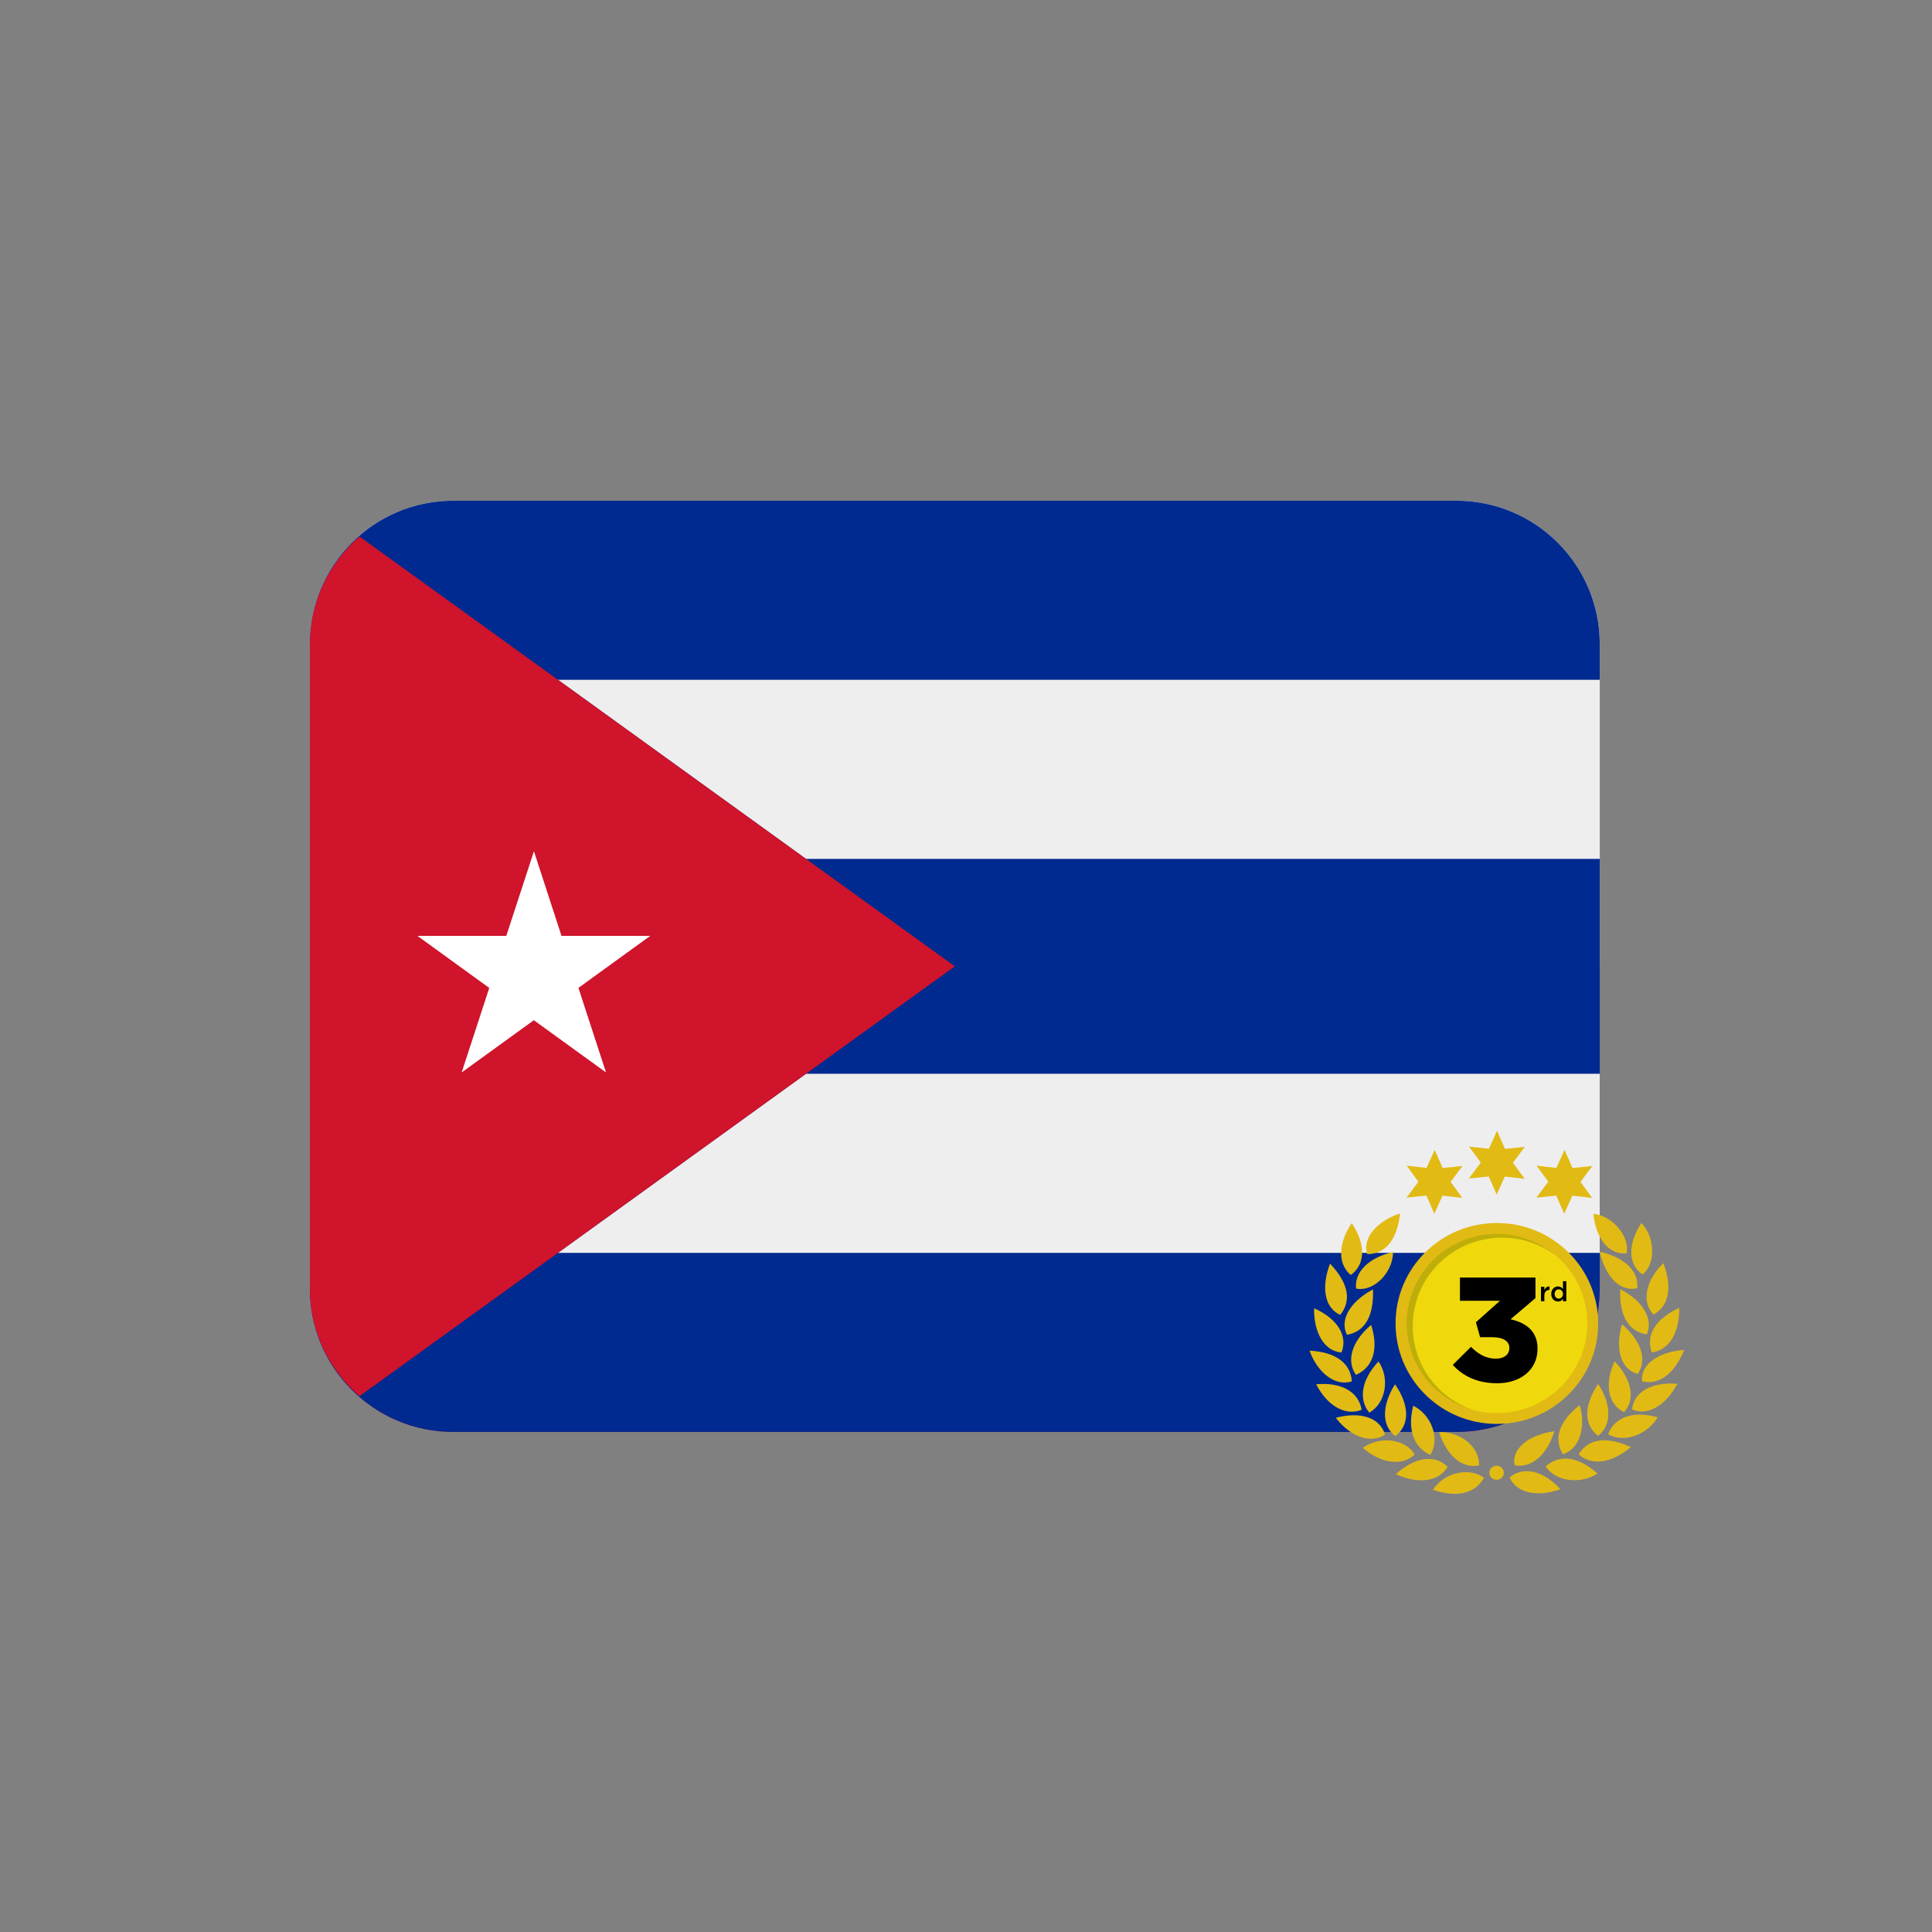 <svg version="1.0" preserveAspectRatio="xMidYMid meet" height="500" viewBox="0 0 375 375" zoomAndPan="magnify" width="500" xmlns:xlink="http://www.w3.org/1999/xlink" xmlns="http://www.w3.org/2000/svg"><rect x="0" y="0" width="375" height="375" fill="#808080" stroke="none"/><defs><clipPath id="659c035323"><path clip-rule="nonzero" d="M 60.082 97.191 L 310.582 97.191 L 310.582 188 L 60.082 188 Z M 60.082 97.191"></path></clipPath><clipPath id="e7d4914484"><path clip-rule="nonzero" d="M 60.082 187 L 310.582 187 L 310.582 277.941 L 60.082 277.941 Z M 60.082 187"></path></clipPath><clipPath id="9ac6298ae7"><path clip-rule="nonzero" d="M 60.082 97.191 L 310.582 97.191 L 310.582 277.941 L 60.082 277.941 Z M 60.082 97.191"></path></clipPath><clipPath id="95facd537c"><path clip-rule="nonzero" d="M 108 131 L 310.582 131 L 310.582 244 L 108 244 Z M 108 131"></path></clipPath><clipPath id="f5bcfdf358"><path clip-rule="nonzero" d="M 60.082 104 L 186 104 L 186 272 L 60.082 272 Z M 60.082 104"></path></clipPath><clipPath id="b4fd5465c8"><path clip-rule="nonzero" d="M 254.164 219.477 L 326.914 219.477 L 326.914 290 L 254.164 290 Z M 254.164 219.477"></path></clipPath></defs><g clip-path="url(#659c035323)"><path fill-rule="nonzero" fill-opacity="1" d="M 282.691 97.191 L 87.969 97.191 C 72.609 97.191 60.152 109.641 60.152 125 L 60.152 187.566 L 310.508 187.566 L 310.508 125 C 310.508 109.641 298.055 97.191 282.691 97.191 Z M 282.691 97.191" fill="#eeeeee"></path></g><g clip-path="url(#e7d4914484)"><path fill-rule="nonzero" fill-opacity="1" d="M 60.152 250.133 C 60.152 265.488 72.609 277.941 87.969 277.941 L 282.691 277.941 C 298.055 277.941 310.508 265.488 310.508 250.133 L 310.508 187.566 L 60.152 187.566 Z M 60.152 250.133" fill="#dc143c"></path></g><g clip-path="url(#9ac6298ae7)"><path fill-rule="nonzero" fill-opacity="1" d="M 282.691 97.191 L 87.969 97.191 C 72.609 97.191 60.152 109.641 60.152 125 L 60.152 250.133 C 60.152 265.488 72.609 277.941 87.969 277.941 L 282.691 277.941 C 298.055 277.941 310.508 265.488 310.508 250.133 L 310.508 125 C 310.508 109.641 298.055 97.191 282.691 97.191 Z M 282.691 97.191" fill="#002a8f"></path></g><g clip-path="url(#95facd537c)"><path fill-rule="nonzero" fill-opacity="1" d="M 156.441 166.711 L 310.508 166.711 L 310.508 131.949 L 108.297 131.949 Z M 108.297 243.18 L 310.508 243.18 L 310.508 208.422 L 156.441 208.422 Z M 108.297 243.18" fill="#eeeeee"></path></g><g clip-path="url(#f5bcfdf358)"><path fill-rule="nonzero" fill-opacity="1" d="M 156.441 166.711 L 108.297 131.949 L 69.762 104.129 C 63.922 109.227 60.152 116.637 60.152 125 L 60.152 250.133 C 60.152 258.496 63.922 265.906 69.762 271.004 L 108.297 243.18 L 156.441 208.422 L 185.332 187.566 Z M 156.441 166.711" fill="#cf142b"></path></g><path fill-rule="nonzero" fill-opacity="1" d="M 112.273 191.75 L 126.219 181.648 L 108.984 181.648 L 103.637 165.23 L 98.27 181.648 L 81.016 181.648 L 94.965 191.758 L 89.605 208.164 L 103.617 198.023 L 117.629 208.164 Z M 112.273 191.75" fill="#ffffff"></path><g clip-path="url(#b4fd5465c8)"><path fill-rule="nonzero" fill-opacity="1" d="M 303.215 256.879 C 303.215 249.949 297.527 244.312 290.539 244.312 C 283.551 244.312 277.867 249.949 277.867 256.879 C 277.867 263.812 283.551 269.449 290.539 269.449 C 297.527 269.449 303.215 263.812 303.215 256.879 M 310.203 256.879 C 310.203 262.09 308.156 266.984 304.445 270.668 C 300.73 274.352 295.793 276.379 290.539 276.379 C 285.289 276.379 280.352 274.352 276.637 270.668 C 272.922 266.984 270.879 262.09 270.879 256.879 C 270.879 251.672 272.922 246.777 276.637 243.094 C 280.352 239.41 285.289 237.383 290.539 237.383 C 295.793 237.383 300.73 239.41 304.445 243.094 C 308.156 246.777 310.203 251.672 310.203 256.879 M 290.574 219.477 L 288.992 222.984 L 285.145 222.551 L 287.414 225.66 L 285.113 228.75 L 288.965 228.352 L 290.508 231.875 L 292.09 228.367 L 295.938 228.805 L 293.664 225.691 L 295.969 222.605 L 292.117 223 L 290.574 219.477 M 303.676 223.188 L 302.094 226.695 L 298.246 226.258 L 300.52 229.371 L 298.215 232.457 L 302.066 232.062 L 303.609 235.586 L 305.191 232.078 L 309.039 232.512 L 306.77 229.402 L 309.07 226.316 L 305.219 226.711 L 303.676 223.188 M 278.473 223.188 L 276.891 226.695 L 273.043 226.258 L 275.316 229.371 L 273.012 232.457 L 276.863 232.062 L 278.406 235.586 L 279.988 232.078 L 283.836 232.512 L 281.566 229.402 L 283.867 226.316 L 280.016 226.711 L 278.473 223.188 M 290.504 284.5 C 289.73 284.492 289.105 285.078 289.086 285.828 C 289.066 286.605 289.738 287.266 290.531 287.242 C 291.285 287.223 291.902 286.594 291.898 285.852 C 291.891 285.098 291.289 284.508 290.504 284.5 M 318.73 268.121 C 322.004 268.891 325 266.691 326.898 262.027 C 321.766 262.379 318.344 264.961 318.73 268.121 M 268.848 278.445 C 267.766 275.047 263.969 273.961 259.277 275.191 C 262.16 278.973 266.164 280.281 268.848 278.445 M 310.191 278.695 C 312.914 276.609 312.77 272.469 310.195 268.625 C 307.469 272.711 307.309 276.508 310.191 278.695 M 262.363 237.398 C 259.852 241.156 259.496 245.211 262.18 247.48 C 264.906 245.555 265.27 241.695 262.363 237.398 M 270.391 243.023 C 265.727 244.062 262.84 246.914 263.215 250.109 C 266.566 250.82 270.359 247.078 270.391 243.023 M 264.5 281.008 C 268.047 284.094 272.203 284.637 274.578 282.324 C 272.754 279.266 267.984 278.641 264.5 281.008 M 315.23 274.094 C 317.395 271.738 316.891 267.906 313.383 264.211 C 311.289 268.922 312.23 272.645 315.23 274.094 M 320.984 255.168 C 323.957 253.398 324.629 249.918 322.867 245.176 C 319.375 248.527 318.578 252.867 320.984 255.168 M 317.77 250.039 C 318.207 246.816 315.223 243.934 310.496 242.992 C 311.719 248.055 314.578 250.797 317.77 250.039 M 318.574 237.383 C 315.945 241.461 315.953 245.395 318.805 247.371 C 321.41 245.391 321.289 240.094 318.574 237.383 M 267.566 264.258 C 264.301 267.742 263.605 271.52 265.777 274.199 C 268.977 272.398 269.82 267.543 267.566 264.258 M 266.129 257.152 C 262.273 260.469 261.309 264.141 263.188 266.855 C 266.809 265.285 267.516 261.395 266.129 257.152 M 254.18 262.156 C 255.66 266.309 259.082 269.199 262.387 268.125 C 262.195 264.871 259.625 262.445 254.18 262.156 M 280.973 284.699 C 278.492 282.227 274.664 282.797 270.926 286.129 C 275.117 288.062 279.219 287.73 280.973 284.699 M 294 284.414 C 297.27 285.016 300.273 282.406 301.695 277.801 C 296.539 278.516 293.301 281.332 294 284.414 M 255.469 268.684 C 257.602 272.84 261.125 274.918 264.285 273.641 C 263.734 270.094 260.25 268.246 255.469 268.684 M 309.266 235.586 C 309.766 240.238 312.035 243.488 315.691 243.301 C 316.473 240.117 313.023 235.973 309.266 235.586 M 316.773 273.551 C 319.574 274.871 323.234 273.043 325.57 268.598 C 320.715 268.207 317.199 270.043 316.773 273.551 M 306.629 272.734 C 302.457 275.977 301.57 279.363 303.348 282.273 C 306.863 281.105 307.789 276.66 306.629 272.734 M 316.559 280.883 C 311.965 278.766 308.324 279.156 306.414 282.281 C 308.938 284.566 312.754 284.051 316.559 280.883 M 279.34 277.949 C 280.719 282.43 283.777 285.16 287.09 284.422 C 287.184 280.879 283.609 277.922 279.34 277.949 M 321.746 275.094 C 317.09 273.781 313.438 275 312.129 278.371 C 315.125 280.141 319.703 278.559 321.746 275.094 M 274.316 272.844 C 273.137 277.375 274.352 280.93 277.629 282.395 C 279.547 279.285 277.922 274.684 274.316 272.844 M 302.883 289.043 C 299.43 285.328 295.664 284.59 293 286.77 C 294.414 289.871 298.484 290.641 302.883 289.043 M 260.133 255.219 C 262.332 252.512 261.816 249.125 258.16 245.27 C 256.57 249.422 256.816 253.684 260.133 255.219 M 265.375 243.422 C 268.488 243.426 271.102 241.262 271.758 235.531 C 267.098 237.062 264.398 240.434 265.375 243.422 M 270.773 268.691 C 268.211 272.73 268.121 276.746 270.84 278.742 C 273.664 276.602 273.613 272.773 270.773 268.691 M 310.078 286.016 C 306.402 282.711 302.719 282.188 300.012 284.637 C 301.91 287.559 306.734 288.195 310.078 286.016 M 278.133 289.176 C 282.789 290.73 286.289 289.926 288.047 286.844 C 285.129 284.668 280.234 285.852 278.133 289.176 M 325.934 253.855 C 321.105 256.078 319.453 259.309 320.617 262.52 C 324.328 261.957 326.008 258.238 325.934 253.855 M 319.621 259.016 C 320.902 256.324 319.223 252.633 314.488 250.238 C 314.262 255.324 316.105 258.449 319.621 259.016 M 261.441 259.078 C 265.211 258.445 266.672 255.027 266.492 250.281 C 262.875 252.18 259.785 255.625 261.441 259.078 M 317.902 266.691 C 319.789 263.824 318.48 260.184 314.828 257.035 C 313.398 261.918 314.688 265.887 317.902 266.691 M 255.066 253.93 C 259.562 255.93 261.695 259.293 260.371 262.527 C 256.836 262.199 254.988 258.398 255.066 253.93" fill="#e2ba14"></path></g><path fill-rule="nonzero" fill-opacity="1" d="M 308.09 256.879 C 308.09 266.492 300.23 274.285 290.539 274.285 C 288.055 274.285 285.688 273.77 283.547 272.844 C 277.336 270.168 272.992 264.027 272.992 256.879 C 272.992 247.27 280.848 239.477 290.539 239.477 C 291 239.477 291.453 239.496 291.906 239.527 C 300.961 240.219 308.09 247.727 308.09 256.879" fill="#efd90c"></path><path fill-rule="nonzero" fill-opacity="1" d="M 302.172 243.836 C 302.133 243.805 302.09 243.773 302.051 243.746 C 299.293 241.363 295.773 239.824 291.906 239.527 C 291.453 239.496 291 239.477 290.539 239.477 C 289.793 239.477 289.055 239.523 288.332 239.613 C 289.07 239.52 289.812 239.473 290.555 239.473 C 294.691 239.473 298.84 240.914 302.172 243.836" fill="#b59510"></path><path fill-rule="nonzero" fill-opacity="1" d="M 285.957 273.684 C 283.355 272.984 280.875 271.68 278.742 269.758 C 271.57 263.289 271.047 252.281 277.566 245.168 C 280.488 241.98 284.336 240.117 288.332 239.613 C 289.055 239.523 289.793 239.477 290.539 239.477 C 291 239.477 291.453 239.496 291.906 239.527 C 295.773 239.824 299.293 241.363 302.051 243.746 C 298.945 241.391 295.242 240.227 291.547 240.227 C 286.836 240.227 282.145 242.117 278.723 245.848 C 272.285 252.867 272.805 263.738 279.883 270.125 C 281.699 271.762 283.77 272.945 285.957 273.684" fill="#bfae0a"></path><path fill-rule="nonzero" fill-opacity="1" d="M 303.309 250.789 C 303.266 250.68 303.207 250.586 303.133 250.504 C 303.059 250.426 302.969 250.363 302.871 250.32 C 302.77 250.277 302.668 250.258 302.559 250.258 C 302.449 250.258 302.344 250.277 302.246 250.316 C 302.148 250.359 302.062 250.418 301.988 250.496 C 301.914 250.574 301.855 250.668 301.812 250.781 C 301.77 250.891 301.746 251.02 301.746 251.16 C 301.746 251.301 301.77 251.422 301.812 251.535 C 301.855 251.648 301.914 251.742 301.988 251.82 C 302.062 251.898 302.148 251.957 302.246 252 C 302.344 252.043 302.449 252.062 302.559 252.062 C 302.668 252.062 302.77 252.043 302.871 252 C 302.969 251.957 303.059 251.898 303.133 251.816 C 303.207 251.738 303.266 251.645 303.309 251.535 C 303.355 251.422 303.379 251.301 303.379 251.16 C 303.379 251.023 303.355 250.898 303.309 250.789 Z M 303.367 252.566 L 303.367 252.098 C 303.262 252.242 303.133 252.367 302.98 252.469 C 302.824 252.57 302.633 252.621 302.402 252.621 C 302.238 252.621 302.074 252.59 301.918 252.527 C 301.762 252.465 301.621 252.367 301.5 252.242 C 301.379 252.117 301.281 251.965 301.207 251.781 C 301.133 251.602 301.094 251.395 301.094 251.16 C 301.094 250.926 301.129 250.719 301.203 250.539 C 301.277 250.359 301.375 250.203 301.496 250.078 C 301.617 249.953 301.758 249.859 301.914 249.793 C 302.074 249.73 302.238 249.699 302.402 249.699 C 302.637 249.699 302.828 249.75 302.98 249.848 C 303.137 249.945 303.262 250.062 303.367 250.191 L 303.367 248.684 L 304.02 248.684 L 304.02 252.566 Z M 299.758 252.566 L 299.105 252.566 L 299.105 249.758 L 299.758 249.758 L 299.758 250.391 C 299.848 250.176 299.977 250.008 300.141 249.879 C 300.305 249.75 300.512 249.695 300.762 249.703 L 300.762 250.383 L 300.723 250.383 C 300.582 250.383 300.449 250.406 300.332 250.453 C 300.215 250.5 300.113 250.57 300.027 250.66 C 299.941 250.754 299.875 250.871 299.828 251.008 C 299.781 251.148 299.758 251.312 299.758 251.496 Z M 281.98 264.926 L 285.516 261.418 C 286.965 262.883 288.5 263.719 290.355 263.719 C 291.949 263.719 292.961 262.914 292.961 261.68 L 292.961 261.621 C 292.961 260.328 291.773 259.551 289.66 259.551 L 287.285 259.551 L 286.473 256.648 L 291.137 252.484 L 283.371 252.484 L 283.371 247.973 L 298.031 247.973 L 298.031 251.965 L 293.195 256.074 C 296.09 256.707 298.438 258.316 298.438 261.734 L 298.438 261.793 C 298.438 265.871 295.137 268.488 290.617 268.488 C 286.703 268.488 283.953 267.078 281.98 264.926" fill="#000000"></path></svg>